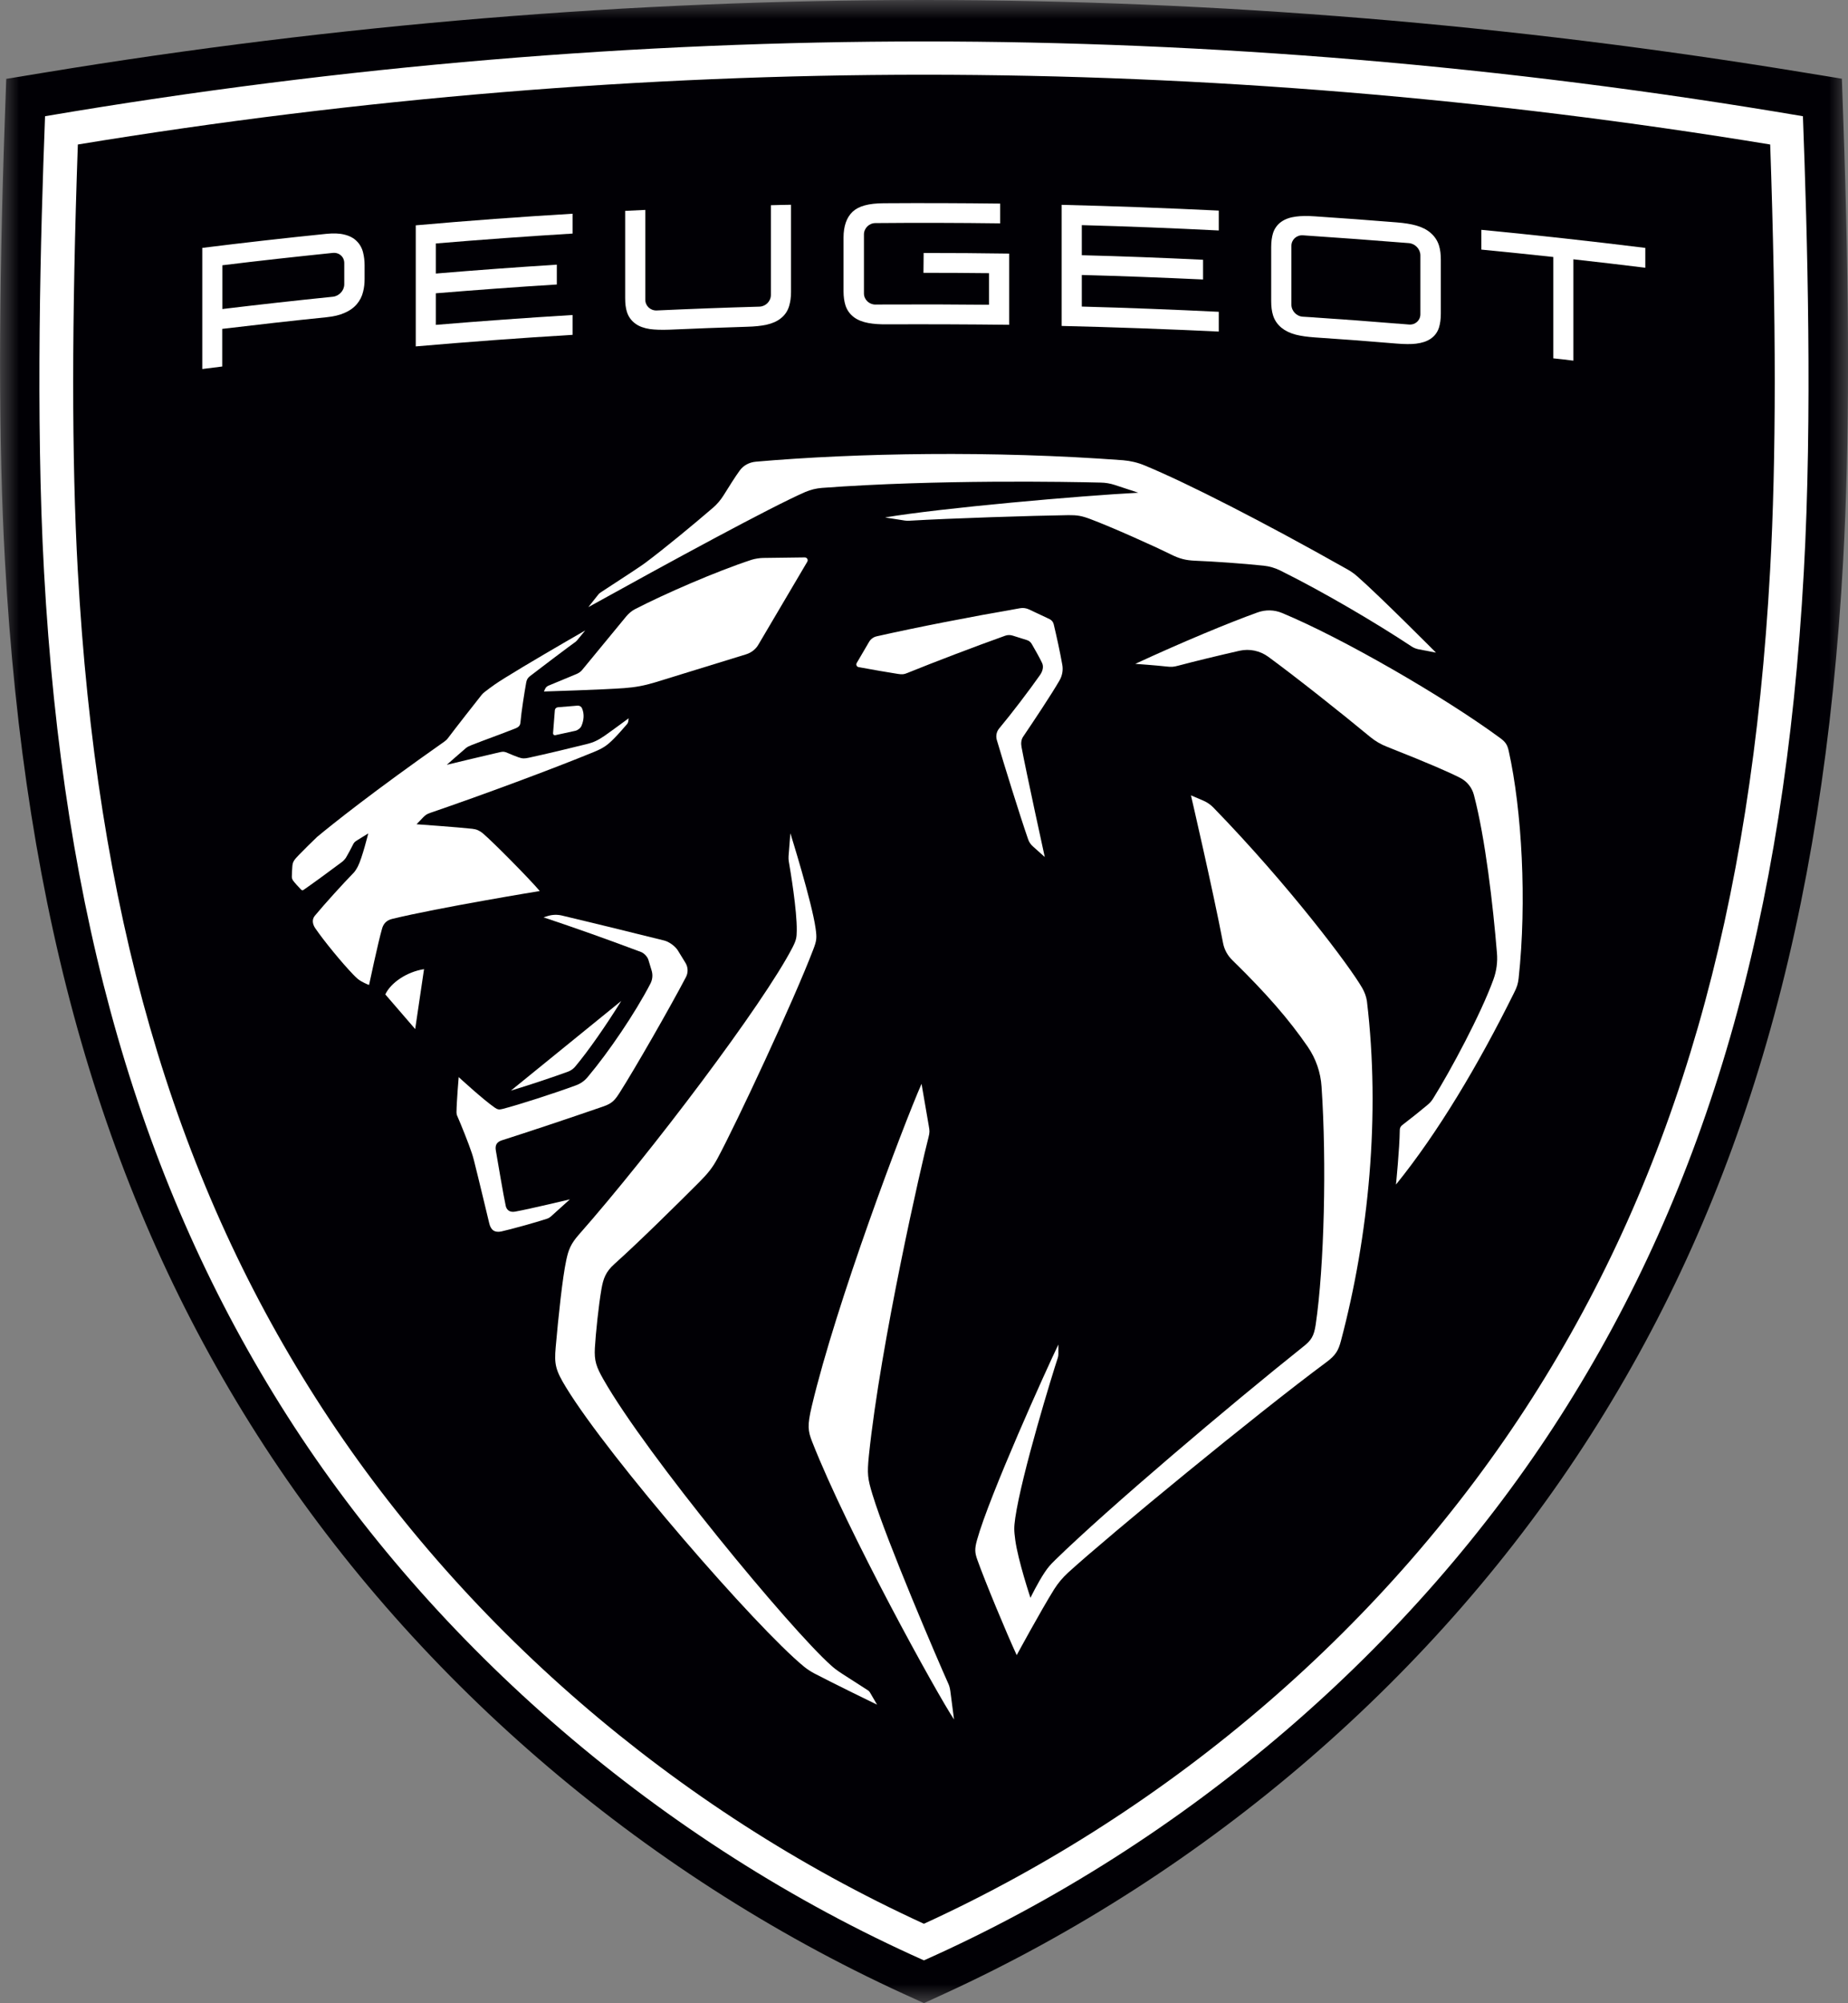 <svg width="48" height="52" viewBox="0 0 48 52" fill="none" xmlns="http://www.w3.org/2000/svg">
<rect x="0" y="0" width="48" height="52" fill="#808080" stroke="none"/>
<g clip-path="url(#clip0_2242_4100)">
<mask id="mask0_2242_4100" style="mask-type:luminance" maskUnits="userSpaceOnUse" x="0" y="0" width="48" height="52">
<path d="M48 0H0V52H48V0Z" fill="white"/>
</mask>
<g mask="url(#mask0_2242_4100)">
<path fill-rule="evenodd" clip-rule="evenodd" d="M23.478 51.76C16.611 48.616 10.647 43.465 6.684 37.254C2.722 31.047 0.638 23.826 0.127 14.531C-0.04 11.524 -0.04 7.766 0.127 3.042L0.162 2.047L1.162 1.883C8.751 0.633 16.437 0 23.999 0C31.563 0 39.247 0.633 46.841 1.88L47.841 2.044L47.876 3.04C48.042 7.766 48.042 11.524 47.876 14.529C47.362 23.826 45.279 31.045 41.316 37.251C37.353 43.46 31.389 48.611 24.522 51.757L23.999 51.997L23.478 51.76Z" fill="#010005"/>
<path fill-rule="evenodd" clip-rule="evenodd" d="M13.382 31.451C13.235 31.479 13.157 31.401 13.136 31.303C13.077 31.038 12.927 30.137 12.88 29.871C12.854 29.724 12.902 29.645 13.033 29.601C13.687 29.393 14.79 29.026 15.677 28.719C15.905 28.64 15.977 28.55 16.104 28.349C16.475 27.767 17.387 26.183 17.817 25.363C17.878 25.247 17.873 25.106 17.805 24.995L17.608 24.674C17.54 24.563 17.383 24.448 17.256 24.415C16.355 24.189 15.161 23.9 14.598 23.766C14.473 23.736 14.342 23.741 14.22 23.78L14.117 23.812C14.98 24.101 15.717 24.362 16.648 24.711C16.728 24.741 16.815 24.831 16.841 24.914L16.925 25.192C16.96 25.305 16.949 25.425 16.895 25.531C16.498 26.296 15.813 27.307 15.266 27.956C15.184 28.056 15.079 28.13 14.957 28.174C14.427 28.37 13.465 28.682 13.045 28.788C12.96 28.809 12.92 28.8 12.85 28.751C12.545 28.541 11.914 27.959 11.914 27.959C11.914 27.959 11.86 28.592 11.857 28.873C11.857 28.906 11.862 28.936 11.876 28.966C11.984 29.213 12.174 29.687 12.254 29.929C12.275 29.991 12.291 30.047 12.308 30.112C12.414 30.527 12.707 31.752 12.707 31.752C12.749 31.936 12.854 32.001 13.021 31.966C13.235 31.92 13.922 31.731 14.201 31.638C14.243 31.625 14.283 31.602 14.316 31.571C14.497 31.407 14.802 31.133 14.802 31.133C14.802 31.133 13.77 31.38 13.382 31.451Z" fill="white"/>
<path fill-rule="evenodd" clip-rule="evenodd" d="M14.935 27.693C15.285 27.277 15.747 26.61 16.137 25.982L13.27 28.31C13.739 28.169 14.377 27.956 14.759 27.816C14.827 27.79 14.888 27.746 14.935 27.693Z" fill="white"/>
<path fill-rule="evenodd" clip-rule="evenodd" d="M15.001 18.317L14.49 18.359C14.447 18.364 14.415 18.396 14.412 18.435L14.365 19.033C14.363 19.066 14.391 19.091 14.422 19.084L14.94 18.971C15.004 18.957 15.079 18.902 15.102 18.844C15.165 18.701 15.182 18.535 15.118 18.387C15.097 18.34 15.05 18.313 15.001 18.317Z" fill="white"/>
<path fill-rule="evenodd" clip-rule="evenodd" d="M10.008 25.813L10.784 26.712L11.014 25.157C10.564 25.227 10.149 25.511 10.008 25.813Z" fill="white"/>
<path fill-rule="evenodd" clip-rule="evenodd" d="M35.384 25.649C35.068 25.095 33.486 22.988 31.511 20.957C31.438 20.884 31.351 20.824 31.258 20.784L30.934 20.646C30.934 20.646 31.509 23.122 31.767 24.476C31.799 24.649 31.886 24.806 32.013 24.928C32.895 25.79 33.479 26.462 33.967 27.171C34.178 27.478 34.303 27.839 34.326 28.208C34.46 30.176 34.397 32.877 34.174 34.383C34.129 34.688 34.054 34.796 33.852 34.955C31.938 36.48 28.773 39.162 27.417 40.485C27.274 40.624 27.222 40.686 27.133 40.818C26.955 41.084 26.765 41.476 26.765 41.476C26.765 41.476 26.441 40.504 26.37 39.972C26.338 39.725 26.335 39.656 26.37 39.404C26.535 38.268 27.342 35.646 27.473 35.253C27.485 35.221 27.49 35.184 27.49 35.15V34.902C27.196 35.503 25.695 38.829 25.378 39.972C25.31 40.213 25.322 40.31 25.385 40.488C25.58 41.037 26.148 42.405 26.408 42.964C26.408 42.964 27.025 41.825 27.382 41.252C27.483 41.093 27.605 40.947 27.745 40.82C28.813 39.848 32.654 36.69 34.448 35.362C34.69 35.184 34.763 35.057 34.828 34.812C35.553 32.084 35.858 28.945 35.504 25.984C35.485 25.864 35.445 25.758 35.384 25.649Z" fill="white"/>
<path fill-rule="evenodd" clip-rule="evenodd" d="M27.517 17.668C27.59 17.544 27.618 17.398 27.592 17.255C27.531 16.913 27.442 16.509 27.369 16.204C27.355 16.146 27.318 16.1 27.264 16.072L26.724 15.818C26.654 15.786 26.574 15.774 26.497 15.788C25.19 16.014 23.817 16.282 22.778 16.516C22.691 16.534 22.618 16.587 22.574 16.661L22.252 17.211C22.227 17.253 22.252 17.308 22.302 17.317C22.574 17.368 23.13 17.465 23.32 17.493C23.437 17.511 23.477 17.507 23.573 17.467C24.233 17.199 25.307 16.788 26.109 16.502C26.173 16.479 26.241 16.479 26.306 16.5L26.672 16.615C26.727 16.631 26.771 16.668 26.799 16.717C26.9 16.89 27.006 17.081 27.067 17.209C27.111 17.299 27.088 17.419 27.01 17.527C26.738 17.915 26.274 18.525 25.955 18.906C25.884 18.989 25.861 19.103 25.891 19.207C26.079 19.844 26.485 21.154 26.703 21.782C26.729 21.858 26.769 21.919 26.83 21.972L27.137 22.247C27.137 22.247 26.651 20.029 26.534 19.396C26.515 19.297 26.522 19.195 26.581 19.114C26.834 18.74 27.294 18.052 27.517 17.668Z" fill="white"/>
<path fill-rule="evenodd" clip-rule="evenodd" d="M39.187 19.491C39.15 19.322 39.096 19.253 38.953 19.149C37.491 18.077 34.861 16.559 33.298 15.911C33.097 15.827 32.871 15.823 32.665 15.897C31.919 16.165 30.727 16.659 29.488 17.232C29.488 17.232 30.033 17.271 30.295 17.301C30.429 17.317 30.481 17.312 30.61 17.278C30.99 17.176 31.666 17.012 32.196 16.892C32.456 16.834 32.726 16.892 32.94 17.047C33.669 17.581 34.84 18.509 35.588 19.128C35.72 19.237 35.865 19.322 36.025 19.384C37.167 19.835 37.667 20.059 37.925 20.191C38.103 20.281 38.235 20.445 38.284 20.637C38.58 21.764 38.779 23.491 38.882 24.741C38.901 24.972 38.871 25.203 38.791 25.423C38.469 26.316 37.669 27.806 37.224 28.515C37.184 28.58 37.142 28.629 37.064 28.693C36.904 28.827 36.628 29.049 36.421 29.206C36.381 29.236 36.358 29.282 36.358 29.331C36.353 29.816 36.259 30.749 36.259 30.749C37.355 29.395 38.399 27.64 39.323 25.778C39.401 25.626 39.429 25.538 39.445 25.395C39.661 23.404 39.53 21.027 39.187 19.491Z" fill="white"/>
<path fill-rule="evenodd" clip-rule="evenodd" d="M24.628 43.696C24.37 43.125 23.028 39.998 22.664 38.801C22.535 38.379 22.521 38.263 22.568 37.787C22.873 34.847 23.947 30.167 24.116 29.527C24.151 29.391 24.147 29.354 24.123 29.218C24.081 28.973 23.936 28.134 23.936 28.134C23.45 29.241 21.723 33.812 21.085 36.503C20.965 37.009 20.986 37.145 21.094 37.422C22.012 39.765 24.351 43.994 24.78 44.634L24.684 43.897C24.674 43.825 24.658 43.758 24.628 43.696Z" fill="white"/>
<path fill-rule="evenodd" clip-rule="evenodd" d="M22.546 43.879C22.546 43.879 22.037 43.553 21.88 43.451C21.718 43.345 21.662 43.299 21.584 43.229C20.521 42.282 16.791 37.769 15.674 35.808C15.487 35.48 15.433 35.323 15.451 34.992C15.473 34.614 15.548 33.884 15.623 33.456C15.67 33.191 15.731 33.013 15.963 32.807C16.596 32.241 17.622 31.227 18.157 30.691C18.391 30.456 18.508 30.308 18.633 30.077C19.123 29.171 20.622 25.965 21.124 24.646C21.214 24.413 21.218 24.348 21.185 24.104C21.089 23.413 20.529 21.63 20.529 21.63L20.482 22.226C20.479 22.267 20.482 22.309 20.486 22.348C20.531 22.607 20.702 23.628 20.695 24.154C20.693 24.335 20.683 24.402 20.585 24.593C19.832 26.055 16.892 29.945 15.034 32.05C14.825 32.288 14.764 32.444 14.708 32.712C14.611 33.158 14.504 34.172 14.433 34.978C14.396 35.41 14.424 35.56 14.705 36.018C15.827 37.852 19.639 42.243 20.883 43.262C20.965 43.329 21.054 43.386 21.148 43.437C21.584 43.668 22.781 44.25 22.781 44.25L22.596 43.932C22.584 43.911 22.567 43.892 22.546 43.879Z" fill="white"/>
<path fill-rule="evenodd" clip-rule="evenodd" d="M17.008 17.715L19.378 16.985C19.516 16.943 19.636 16.848 19.704 16.724L20.968 14.582C20.999 14.531 20.961 14.467 20.9 14.469L19.821 14.483C19.727 14.485 19.608 14.504 19.521 14.531C18.582 14.839 17.243 15.425 16.487 15.816C16.403 15.86 16.323 15.931 16.262 16.005L15.122 17.389C15.084 17.435 15.035 17.47 14.981 17.493L14.242 17.8C14.207 17.816 14.176 17.844 14.162 17.876L14.127 17.95C14.127 17.95 15.687 17.902 16.213 17.862C16.501 17.841 16.731 17.798 17.008 17.715Z" fill="white"/>
<path fill-rule="evenodd" clip-rule="evenodd" d="M21.348 12.665C24.333 12.443 27.761 12.506 28.591 12.527C28.715 12.529 28.837 12.55 28.957 12.589L29.567 12.79C28.07 12.868 24.452 13.185 22.988 13.432L23.505 13.513C23.542 13.517 23.577 13.52 23.615 13.517C24.696 13.453 26.817 13.386 27.749 13.372C27.976 13.37 28.094 13.388 28.326 13.476C28.868 13.679 29.956 14.166 30.405 14.388C30.639 14.506 30.803 14.545 31.043 14.555C31.531 14.575 32.275 14.626 32.824 14.684C32.974 14.7 33.117 14.742 33.253 14.809C34.386 15.37 35.735 16.167 36.662 16.779C36.716 16.816 36.777 16.839 36.84 16.853L37.298 16.941C37.298 16.941 35.831 15.465 35.254 14.961C35.172 14.889 35.081 14.825 34.984 14.772C32.8 13.54 30.834 12.538 29.729 12.081C29.551 12.007 29.363 11.963 29.171 11.947C25.792 11.695 22.252 11.757 19.638 11.984C19.45 12 19.303 12.09 19.213 12.215C19.108 12.358 18.941 12.621 18.789 12.866C18.714 12.984 18.622 13.092 18.517 13.182C18.045 13.589 17.252 14.245 16.752 14.617C16.708 14.649 16.687 14.665 16.651 14.688C16.443 14.832 15.748 15.28 15.624 15.363C15.577 15.393 15.565 15.402 15.53 15.446C15.488 15.497 15.281 15.76 15.281 15.76C17.362 14.608 20.014 13.164 20.921 12.769C21.058 12.711 21.201 12.677 21.348 12.665Z" fill="white"/>
<path fill-rule="evenodd" clip-rule="evenodd" d="M11.632 19.165C11.606 19.2 11.573 19.227 11.538 19.253C9.687 20.553 8.648 21.383 8.237 21.724C8.07 21.884 7.911 22.041 7.765 22.191C7.634 22.325 7.604 22.373 7.594 22.48C7.587 22.57 7.58 22.688 7.58 22.757C7.58 22.796 7.592 22.826 7.613 22.859C7.639 22.898 7.787 23.062 7.822 23.094C7.838 23.11 7.862 23.115 7.88 23.103C8.153 22.914 8.537 22.632 8.887 22.371C8.915 22.35 8.964 22.297 8.985 22.265C9.044 22.166 9.121 22.02 9.166 21.93C9.194 21.87 9.213 21.852 9.283 21.808C9.354 21.764 9.565 21.634 9.565 21.634C9.565 21.634 9.408 22.272 9.295 22.491C9.255 22.567 9.218 22.621 9.19 22.651C8.917 22.93 8.422 23.475 8.176 23.773C8.094 23.873 8.122 23.997 8.188 24.094C8.415 24.427 8.887 25 9.175 25.298C9.265 25.39 9.305 25.427 9.384 25.473C9.504 25.54 9.586 25.568 9.586 25.568C9.586 25.568 9.823 24.45 9.924 24.104C9.957 23.986 10.032 23.891 10.182 23.854C11.397 23.558 14.02 23.129 14.02 23.129C13.743 22.803 12.821 21.87 12.542 21.632C12.458 21.563 12.38 21.526 12.27 21.514C11.932 21.475 10.82 21.396 10.82 21.396C10.82 21.396 10.916 21.293 10.987 21.221C11.052 21.154 11.092 21.128 11.181 21.098C12.545 20.632 14.361 19.957 15.423 19.521C15.653 19.426 15.764 19.359 15.947 19.172C16.029 19.091 16.188 18.913 16.282 18.802C16.301 18.782 16.31 18.765 16.317 18.735C16.322 18.703 16.329 18.645 16.329 18.645C16.329 18.645 15.876 18.98 15.698 19.103C15.531 19.216 15.426 19.269 15.231 19.317C14.855 19.412 14.154 19.579 13.736 19.669C13.624 19.694 13.568 19.694 13.464 19.657C13.399 19.634 13.27 19.583 13.194 19.549C13.112 19.512 13.075 19.505 12.986 19.525C12.615 19.609 11.604 19.853 11.604 19.853C11.604 19.853 12.068 19.445 12.104 19.417C12.148 19.384 12.167 19.373 12.244 19.343C12.594 19.204 13.028 19.052 13.392 18.906C13.476 18.872 13.511 18.832 13.518 18.752C13.542 18.474 13.621 17.976 13.668 17.715C13.682 17.64 13.706 17.599 13.767 17.55C13.98 17.384 14.766 16.791 14.954 16.657C14.966 16.645 14.977 16.633 14.989 16.622L15.2 16.366C14.64 16.687 13.64 17.269 13.126 17.59C12.903 17.728 12.796 17.802 12.577 17.971C12.554 17.989 12.533 18.012 12.512 18.035C12.378 18.202 11.827 18.906 11.632 19.165Z" fill="white"/>
<path fill-rule="evenodd" clip-rule="evenodd" d="M10.799 8.992C10.799 7.944 10.799 6.897 10.799 5.849C12.155 5.729 13.513 5.629 14.872 5.548C14.872 5.719 14.872 5.89 14.872 6.063C13.687 6.135 12.502 6.221 11.32 6.32C11.32 6.581 11.32 6.84 11.32 7.101C12.366 7.013 13.415 6.937 14.463 6.87C14.463 7.04 14.463 7.214 14.463 7.385C13.415 7.449 12.368 7.528 11.32 7.613C11.32 7.886 11.32 8.161 11.32 8.433C12.502 8.334 13.687 8.249 14.872 8.177C14.872 8.348 14.872 8.519 14.872 8.692C13.513 8.773 12.155 8.875 10.799 8.992Z" fill="white"/>
<path fill-rule="evenodd" clip-rule="evenodd" d="M5.254 9.579C5.254 8.53 5.254 7.484 5.254 6.435C6.326 6.301 7.403 6.179 8.478 6.07C8.663 6.052 8.815 6.057 8.942 6.089C9.078 6.121 9.188 6.179 9.268 6.262C9.348 6.341 9.404 6.442 9.432 6.56C9.456 6.659 9.47 6.766 9.47 6.879C9.47 7.001 9.47 7.124 9.47 7.246C9.47 7.359 9.458 7.468 9.432 7.569C9.404 7.692 9.348 7.8 9.268 7.895C9.188 7.99 9.078 8.068 8.94 8.126C8.813 8.182 8.663 8.216 8.478 8.235C7.577 8.327 6.673 8.429 5.772 8.537C5.772 8.863 5.772 9.189 5.772 9.514C5.601 9.535 5.428 9.556 5.254 9.579ZM5.775 8.022C6.73 7.907 7.687 7.8 8.644 7.703C8.808 7.687 8.942 7.542 8.942 7.38C8.942 7.195 8.942 7.013 8.942 6.828C8.942 6.666 8.808 6.548 8.644 6.565C7.687 6.664 6.73 6.768 5.775 6.886C5.775 7.265 5.775 7.643 5.775 8.022Z" fill="white"/>
<path fill-rule="evenodd" clip-rule="evenodd" d="M34.16 8.759C33.958 8.745 33.794 8.722 33.66 8.688C33.506 8.648 33.381 8.586 33.285 8.508C33.179 8.42 33.104 8.311 33.065 8.182C33.032 8.076 33.018 7.955 33.018 7.815C33.018 7.348 33.018 6.881 33.018 6.415C33.018 6.274 33.034 6.156 33.065 6.054C33.104 5.93 33.179 5.828 33.285 5.754C33.381 5.687 33.508 5.641 33.66 5.622C33.794 5.604 33.958 5.602 34.16 5.616C34.869 5.664 35.575 5.715 36.281 5.773C36.483 5.789 36.647 5.816 36.781 5.853C36.936 5.897 37.06 5.96 37.156 6.043C37.262 6.133 37.337 6.246 37.377 6.375C37.41 6.482 37.424 6.602 37.424 6.743C37.424 7.209 37.424 7.676 37.424 8.143C37.424 8.283 37.407 8.401 37.377 8.501C37.337 8.625 37.264 8.725 37.156 8.796C37.06 8.861 36.936 8.902 36.781 8.921C36.647 8.937 36.483 8.935 36.281 8.919C35.575 8.859 34.866 8.805 34.16 8.759ZM33.841 6.108C33.677 6.098 33.543 6.221 33.543 6.382C33.543 6.891 33.543 7.401 33.543 7.909C33.543 8.071 33.677 8.212 33.841 8.221C33.928 8.228 34.017 8.233 34.104 8.237C34.123 8.24 34.141 8.24 34.163 8.242C34.866 8.288 35.57 8.341 36.274 8.399C36.288 8.399 36.302 8.401 36.314 8.401C36.408 8.408 36.502 8.417 36.596 8.424C36.76 8.438 36.893 8.318 36.893 8.156C36.893 7.648 36.893 7.138 36.893 6.63C36.893 6.468 36.76 6.325 36.596 6.311C35.681 6.237 34.761 6.17 33.841 6.108Z" fill="white"/>
<path fill-rule="evenodd" clip-rule="evenodd" d="M40.346 9.302C40.346 8.424 40.346 7.549 40.346 6.671C39.722 6.604 39.101 6.539 38.477 6.479C38.477 6.308 38.477 6.137 38.477 5.966C39.898 6.103 41.318 6.26 42.735 6.435C42.735 6.606 42.735 6.777 42.735 6.95C42.113 6.874 41.491 6.8 40.867 6.731C40.867 7.606 40.867 8.484 40.867 9.362C40.694 9.339 40.52 9.32 40.346 9.302Z" fill="white"/>
<path fill-rule="evenodd" clip-rule="evenodd" d="M27.576 8.461C27.576 7.412 27.576 6.364 27.576 5.317C28.937 5.35 30.298 5.401 31.656 5.467C31.656 5.638 31.656 5.809 31.656 5.983C30.471 5.923 29.287 5.876 28.099 5.844C28.099 6.105 28.099 6.364 28.099 6.625C29.15 6.652 30.199 6.692 31.248 6.743C31.248 6.913 31.248 7.084 31.248 7.255C30.199 7.207 29.15 7.165 28.099 7.138C28.099 7.41 28.099 7.685 28.099 7.958C29.287 7.99 30.471 8.036 31.656 8.094C31.656 8.265 31.656 8.436 31.656 8.607C30.298 8.542 28.937 8.493 27.576 8.461Z" fill="white"/>
<path fill-rule="evenodd" clip-rule="evenodd" d="M23.057 8.419C22.856 8.422 22.691 8.41 22.555 8.385C22.403 8.357 22.276 8.306 22.18 8.234C22.074 8.154 21.999 8.05 21.959 7.923C21.927 7.819 21.91 7.699 21.91 7.56C21.91 7.096 21.91 6.634 21.91 6.169C21.91 5.869 21.99 5.643 22.147 5.495C22.304 5.349 22.56 5.278 22.954 5.276C23.963 5.269 24.97 5.273 25.978 5.285C25.978 5.456 25.978 5.627 25.978 5.798C24.899 5.784 23.817 5.781 22.738 5.791C22.574 5.791 22.44 5.925 22.44 6.086C22.44 6.574 22.44 7.063 22.44 7.551C22.44 7.572 22.44 7.592 22.44 7.615C22.44 7.777 22.574 7.906 22.738 7.906C22.825 7.906 22.912 7.906 22.999 7.904C23.017 7.904 23.039 7.904 23.062 7.904C23.937 7.9 24.812 7.902 25.688 7.911C25.688 7.638 25.688 7.364 25.688 7.091C25.12 7.084 24.552 7.082 23.986 7.082C23.989 6.911 23.989 6.74 23.991 6.567C24.73 6.567 25.472 6.571 26.213 6.583C26.213 7.2 26.213 7.814 26.213 8.431C25.16 8.419 24.108 8.415 23.057 8.419Z" fill="white"/>
<path fill-rule="evenodd" clip-rule="evenodd" d="M17.381 8.558C17.179 8.565 17.017 8.56 16.881 8.542C16.729 8.519 16.6 8.473 16.506 8.403C16.4 8.327 16.325 8.225 16.285 8.101C16.252 7.999 16.238 7.879 16.238 7.74C16.238 6.985 16.238 6.23 16.238 5.474C16.412 5.465 16.588 5.456 16.761 5.449C16.761 6.225 16.761 7.004 16.761 7.78C16.761 7.941 16.895 8.066 17.059 8.059C17.949 8.018 18.835 7.985 19.725 7.96C19.889 7.955 20.023 7.819 20.023 7.657C20.023 6.881 20.023 6.103 20.023 5.327C20.199 5.322 20.372 5.317 20.546 5.315C20.546 6.07 20.546 6.826 20.546 7.579C20.546 7.72 20.529 7.837 20.497 7.944C20.459 8.073 20.386 8.182 20.278 8.265C20.184 8.341 20.058 8.396 19.903 8.431C19.767 8.459 19.605 8.477 19.403 8.482C18.727 8.503 18.056 8.528 17.381 8.558Z" fill="white"/>
<path fill-rule="evenodd" clip-rule="evenodd" d="M46.829 3.017C39.049 1.695 31.384 1.076 23.998 1.076C16.615 1.076 8.95 1.695 1.17 3.017C1.053 6.084 0.922 10.824 1.144 14.848C1.639 23.817 3.648 30.779 7.463 36.757C11.268 42.717 17.159 47.842 23.998 50.887C30.84 47.842 36.731 42.717 40.534 36.757C44.351 30.779 46.357 23.817 46.852 14.848C47.078 10.826 46.944 6.084 46.829 3.017ZM45.977 14.802C45.492 23.619 43.525 30.449 39.793 36.297C36.06 42.146 30.462 46.976 23.998 49.937C17.535 46.978 11.937 42.146 8.204 36.297C4.471 30.449 2.505 23.619 2.02 14.802C1.86 11.921 1.862 8.302 2.022 3.751C9.33 2.55 16.721 1.94 24.001 1.94C31.281 1.94 38.671 2.55 45.979 3.751C46.137 8.302 46.137 11.921 45.977 14.802Z" fill="white"/>
</g>
</g>
<defs>
<clipPath id="clip0_2242_4100">
<rect width="48" height="52" fill="white"/>
</clipPath>
</defs>
</svg>
